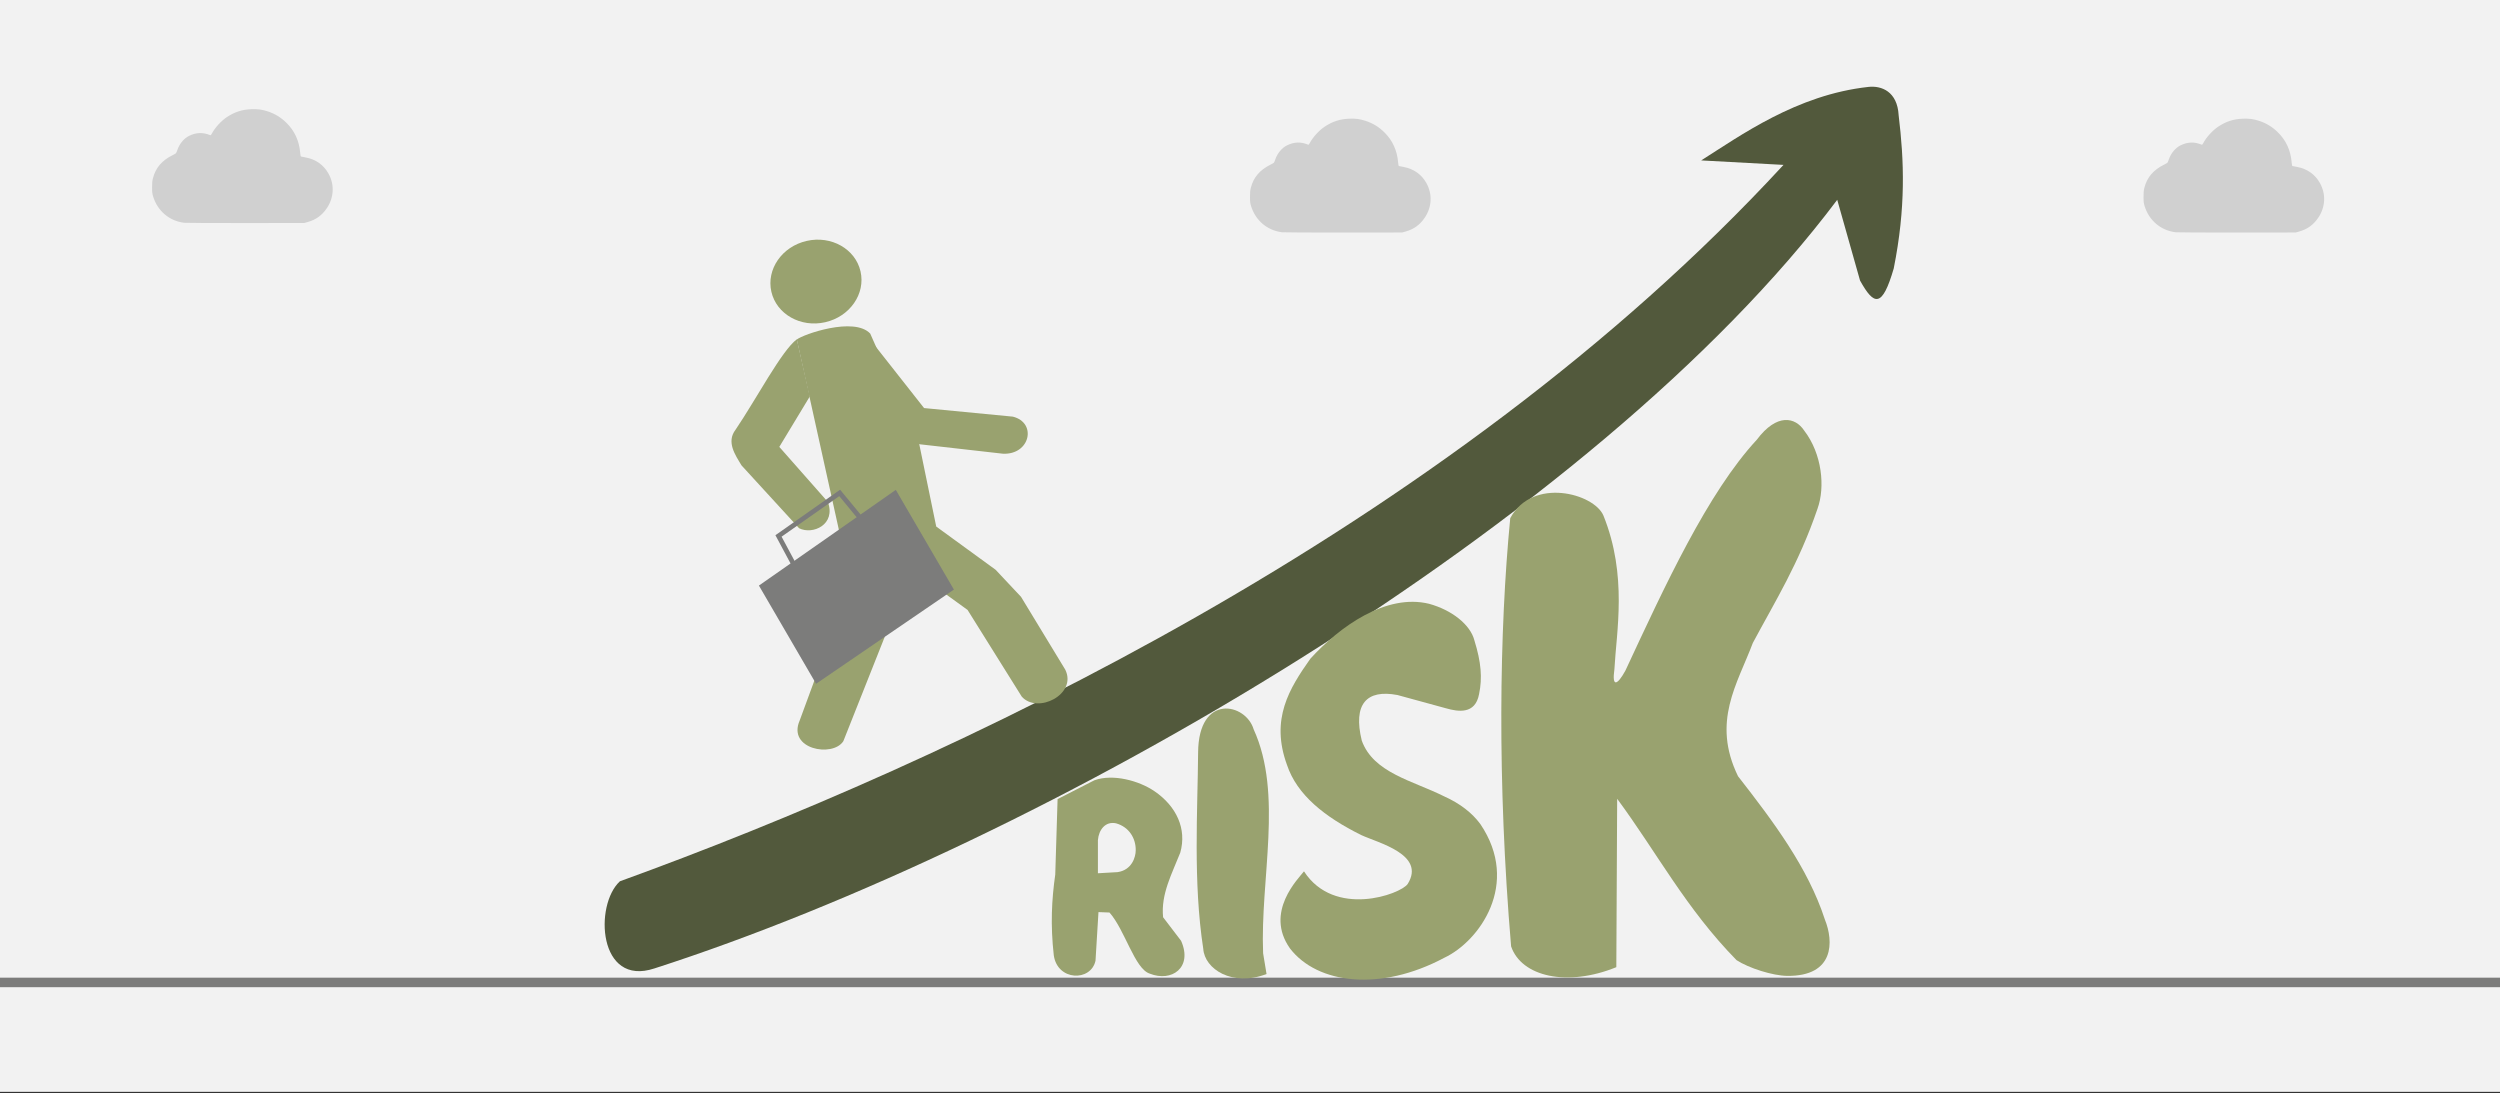 <svg width="526" height="230" xmlns="http://www.w3.org/2000/svg" xmlns:xlink="http://www.w3.org/1999/xlink" overflow="hidden"><rect width="100%" height="100%" fill="#333333" stroke="none"/><defs><clipPath id="clip0"><rect x="0" y="0" width="526" height="230"/></clipPath></defs><g clip-path="url(#clip0)"><rect x="0" y="0" width="526" height="229.667" fill="#FFFFFF"/><rect x="0" y="0" width="526" height="229.667" fill="#F2F2F2"/><path d="M0 206.7 526 206.701" stroke="#7C7C7B" stroke-width="2" stroke-miterlimit="8" fill="none" fill-rule="evenodd"/><path d="M130.428 185.423C125 190.398 125.852 207.699 137.696 203.755 219.796 177.311 335.499 109.99 386.554 42.042L391.354 59.029C394.315 64.363 396.02 64.811 398.443 56.475 401 43.656 400.641 33.885 399.475 24.249 399.205 19.229 395.841 17.974 393.104 18.288 377.985 19.946 366.096 28.596 357.931 33.751L375.248 34.692C304.05 111.918 199.159 160.503 130.428 185.423Z" fill="#52593C" fill-rule="evenodd"/><path d="M230.495 202.144C229.514 206.565 222.471 206.43 221.713 200.972 221 194.566 221.267 189.333 222.025 184.011L222.516 168.132 230.272 164.163C234.195 162.764 239.633 164.253 242.887 166.463 247.523 169.621 249.752 174.402 248.325 179.409 246.587 183.83 244.224 188.115 244.715 192.987L248.504 197.949C251 203.588 246.498 206.7 241.906 204.851 238.741 203.859 236.691 195.649 233.437 191.995L231.119 191.905 230.495 202.144Z" fill="#99A26F" fill-rule="evenodd"/><path d="M231 183.734 235.136 183.495C238.136 183.065 238.955 180.343 238.955 178.91 239 176.379 237.545 173.991 234.818 173.227 232.591 172.75 231.182 174.564 231 176.761L231 183.734Z" fill="#F2F2F2" fill-rule="evenodd"/><path d="M266.48 204.934C259.259 207.699 253.437 203.863 253.166 199.626 251 185.575 251.993 170.41 252.083 158.322 252.173 145.789 262.147 147.93 263.772 153.461 270 167.109 265.126 184.862 265.758 200.562L266.48 204.934Z" fill="#99A26F" fill-rule="evenodd"/><path d="M304.265 149.032C306.768 149.743 310.389 150.365 311.194 146.055 311.909 142.634 311.641 139.347 310.21 134.726 309.361 131.439 305.517 128.373 300.689 127.04 291.614 124.819 281.869 131.839 275.7 138.592 271.275 144.856 267.252 151.298 270.783 160.938 272.884 167.247 278.695 171.867 286.384 175.688 289.916 177.332 300.063 179.775 296.174 185.995 294.654 188.172 280.752 193.192 274.359 183.33 273.197 184.84 266 191.904 271.409 199.546 277.176 207.054 290.452 208.698 303.907 201.5 311.194 198.079 320 185.995 311.462 173.378 309.719 171.023 307.215 169.069 303.863 167.558 297.202 164.226 288.977 162.627 286.518 155.829 284.641 148.143 287.502 144.989 294.028 146.233L304.265 149.032Z" fill="#99A26F" fill-rule="evenodd"/><path d="M340.075 203.494C329.76 207.699 320.113 205.507 317.934 199.11 315 164.352 315.445 132.86 317.756 109.017 322.469 100.294 335.406 103.828 337.363 108.48 342.475 121.14 340.075 132.994 339.674 140.778 339.096 144.804 340.341 144.088 341.986 141.091 350.3 123.242 359.281 103.694 369.639 92.51 373.863 86.874 377.731 87.769 379.598 90.587 383.377 95.508 384.044 102.486 382.399 107.049 378.442 118.635 373.507 126.463 368.795 135.276 365.549 143.909 360.081 151.827 365.683 163.323 373.152 172.896 380.398 182.559 383.955 193.474 385.822 198.081 386 205.418 376.041 205.328 372.974 205.283 367.994 203.718 365.371 202.018 354.746 191.192 348.611 179.383 340.252 168.065L340.075 203.494Z" fill="#99A26F" fill-rule="evenodd"/><path d="M162.296 61.382C161.216 56.658 164.539 51.871 169.719 50.689 174.9 49.507 179.976 52.378 181.056 57.102 182.137 61.825 178.814 66.613 173.633 67.795 168.453 68.977 163.377 66.105 162.296 61.382Z" fill="#99A26F" fill-rule="evenodd"/><path d="M196.981 110.786 189.155 117.7 187.65 116.81 187.635 118.596 177.171 114.51 167.648 71.431C168.947 70.367 179.695 66.571 183.093 70.184L193.437 93.576 196.981 110.786Z" fill="#99A26F" fill-rule="evenodd"/><path d="M177.146 114.458 175.887 130.847 168.24 151.627C165.636 157.652 175.184 159.424 177.436 155.948L186.125 134.052 187.601 116.764 177.146 114.458Z" fill="#99A26F" fill-rule="evenodd"/><path d="M187.601 116.767 203.576 128.329 214.972 146.562C218.278 150.31 226.682 146.087 224.136 140.903L214.824 125.571 209.471 119.875 196.923 110.743 187.32 113.29 187.601 116.767Z" fill="#99A26F" fill-rule="evenodd"/><path d="M182.083 70.178 194.424 85.857 213.099 87.66C218.22 88.934 216.754 95.717 211.02 95.461L192.705 93.383 182.083 70.178Z" fill="#99A26F" fill-rule="evenodd"/><path d="M167.656 71.388C164.493 73.702 159.058 84.082 154.756 90.416 152.776 93.009 154.699 95.727 156.019 97.924L168.124 111.138C171 112.595 175.939 110.37 174.184 105.61L163.966 94.025 170.379 83.421 167.656 71.388Z" fill="#99A26F" fill-rule="evenodd"/><path d="M188.477 103.068 200.7 124.046 171.704 143.865 159.676 123.206 188.477 103.068Z" fill="#7C7C7B" fill-rule="evenodd"/><path d="M181.167 109.164 176.669 103.709 163.796 112.763 167.244 119.197" stroke="#7C7C7B" stroke-width="0.999" stroke-miterlimit="8" fill="none" fill-rule="evenodd"/><path d="M457.718 48.866C454.633 48.481 452.164 46.393 451.232 43.379 451.032 42.733 451.004 42.499 451 41.432 450.997 40.451 451.031 40.079 451.182 39.49 451.741 37.304 453.076 35.743 455.338 34.632 455.669 34.469 455.981 34.286 456.033 34.225 456.085 34.163 456.21 33.868 456.311 33.569 456.76 32.248 457.715 31.099 458.798 30.576 460.309 29.849 461.656 29.804 463.227 30.431 463.336 30.475 463.415 30.403 463.558 30.126 464.195 28.897 465.531 27.429 466.738 26.631 468.355 25.561 469.922 25.052 471.822 24.977 473.239 24.922 474.101 25.032 475.304 25.424 476.826 25.921 478.064 26.67 479.225 27.798 480.974 29.498 481.956 31.629 482.165 34.177 482.219 34.831 482.245 34.914 482.405 34.948 482.504 34.968 482.911 35.047 483.309 35.123 485.455 35.531 487.089 36.685 488.114 38.516 489.406 40.826 489.278 43.568 487.774 45.79 486.734 47.326 485.476 48.231 483.692 48.726L483.011 48.916 470.662 48.928C463.868 48.935 458.046 48.907 457.718 48.866Z" fill="#D0D0D0" fill-rule="evenodd"/><path d="M269.718 48.866C266.633 48.481 264.164 46.393 263.232 43.379 263.032 42.733 263.004 42.499 263 41.432 262.997 40.451 263.031 40.079 263.182 39.49 263.741 37.304 265.076 35.743 267.338 34.632 267.669 34.469 267.981 34.286 268.033 34.225 268.085 34.163 268.21 33.868 268.311 33.569 268.76 32.248 269.715 31.099 270.798 30.576 272.309 29.849 273.656 29.804 275.227 30.431 275.336 30.475 275.415 30.403 275.558 30.126 276.195 28.897 277.531 27.429 278.738 26.631 280.355 25.561 281.922 25.052 283.822 24.977 285.239 24.922 286.101 25.032 287.304 25.424 288.826 25.921 290.064 26.67 291.225 27.798 292.974 29.498 293.956 31.629 294.165 34.177 294.219 34.831 294.245 34.914 294.405 34.948 294.504 34.968 294.911 35.047 295.309 35.123 297.455 35.531 299.089 36.685 300.114 38.516 301.406 40.826 301.278 43.568 299.774 45.79 298.734 47.326 297.476 48.231 295.692 48.726L295.011 48.916 282.662 48.928C275.868 48.935 270.046 48.907 269.718 48.866Z" fill="#D0D0D0" fill-rule="evenodd"/><path d="M38.718 46.869C35.633 46.484 33.164 44.396 32.232 41.382 32.032 40.736 32.004 40.502 32 39.434 31.997 38.454 32.032 38.082 32.182 37.493 32.741 35.307 34.076 33.746 36.338 32.635 36.669 32.472 36.981 32.289 37.033 32.227 37.085 32.166 37.21 31.871 37.311 31.572 37.76 30.25 38.715 29.102 39.798 28.579 41.309 27.852 42.656 27.807 44.227 28.434 44.337 28.478 44.415 28.406 44.558 28.129 45.196 26.9 46.531 25.432 47.738 24.634 49.355 23.564 50.922 23.055 52.822 22.98 54.239 22.924 55.101 23.035 56.304 23.427 57.826 23.923 59.065 24.673 60.225 25.801 61.974 27.501 62.956 29.631 63.165 32.18 63.219 32.834 63.245 32.917 63.405 32.951 63.504 32.971 63.911 33.05 64.309 33.126 66.455 33.534 68.089 34.688 69.114 36.519 70.406 38.829 70.278 41.57 68.774 43.793 67.734 45.329 66.475 46.234 64.692 46.729L64.011 46.919 51.663 46.931C44.868 46.938 39.046 46.91 38.718 46.869Z" fill="#D0D0D0" fill-rule="evenodd"/></g></svg>